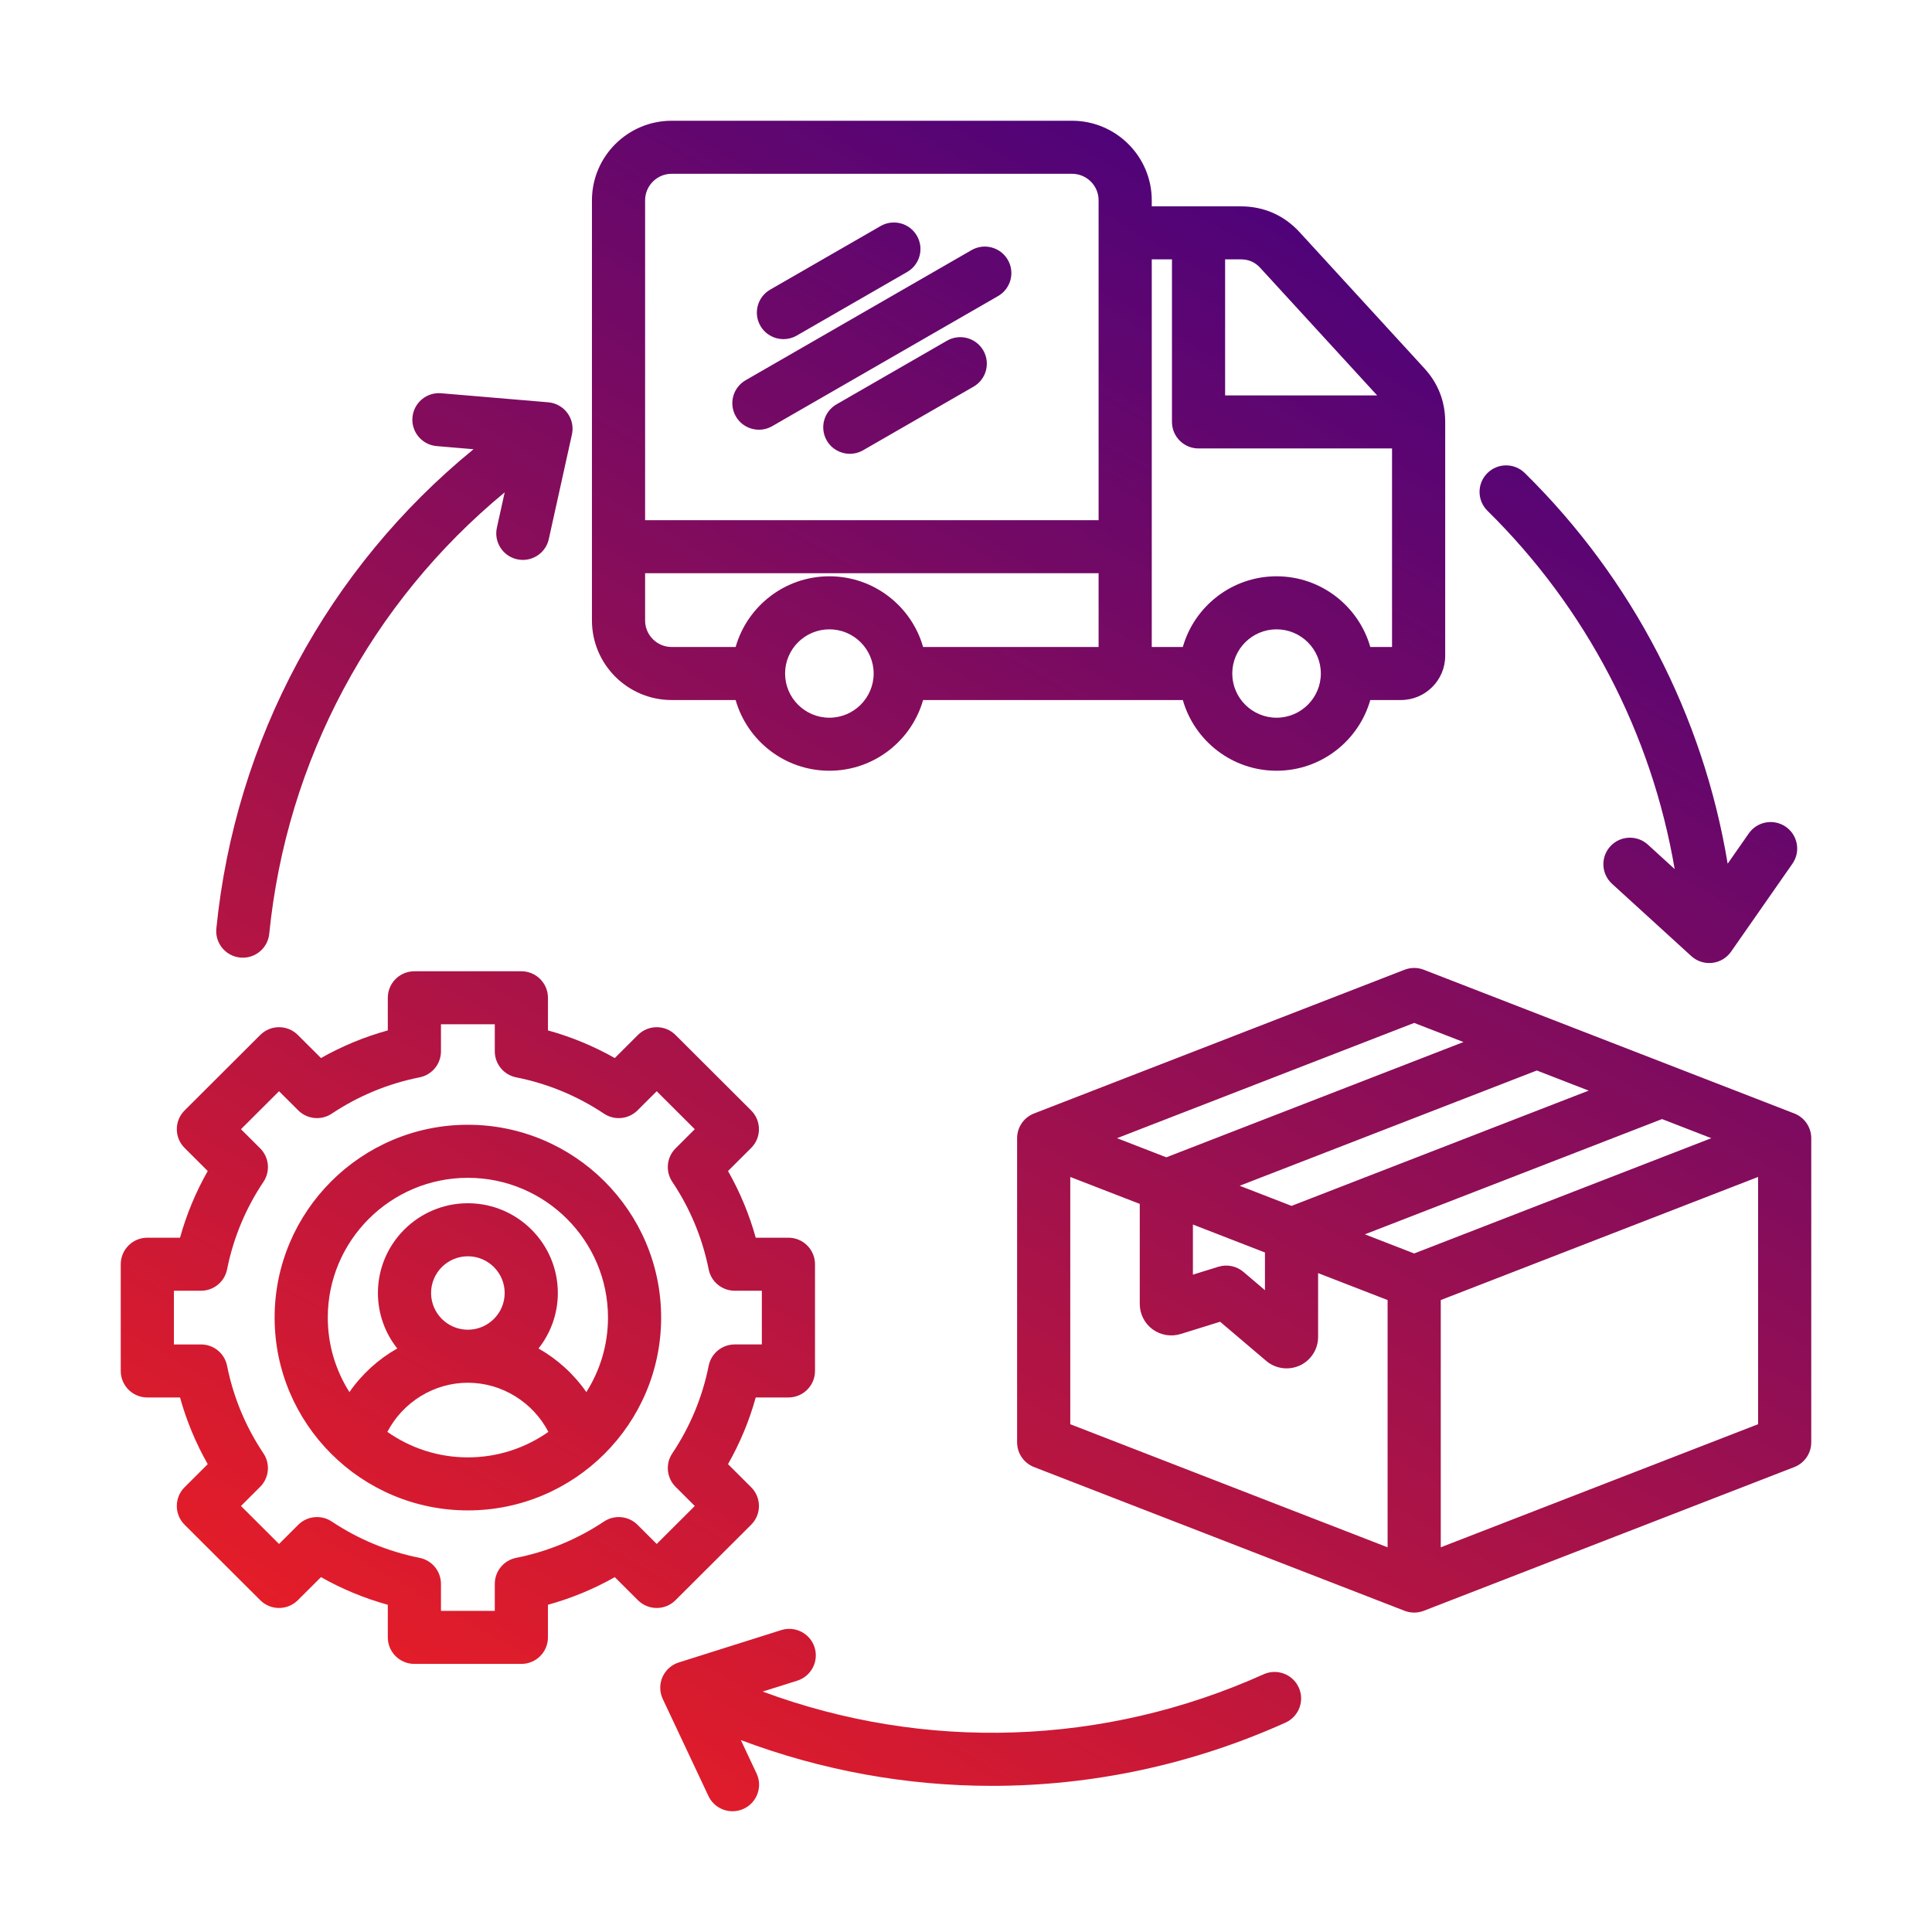 <svg width="128" height="128" viewBox="0 0 128 128" fill="none" xmlns="http://www.w3.org/2000/svg">
<path d="M86.047 111.804C86.447 112.688 86.053 113.729 85.167 114.128C78.964 116.923 72.336 118.318 65.716 118.318C60.078 118.318 54.445 117.305 49.083 115.284L50.124 117.496C50.537 118.374 50.159 119.42 49.278 119.833C49.036 119.946 48.782 120 48.531 120C47.87 120 47.236 119.626 46.936 118.99L43.91 112.562C43.694 112.104 43.687 111.575 43.89 111.111C44.094 110.647 44.489 110.293 44.972 110.141L51.758 107.998C52.686 107.706 53.675 108.218 53.968 109.143C54.261 110.068 53.748 111.055 52.821 111.348L50.531 112.071C61.267 116.055 73.154 115.685 83.717 110.926C84.603 110.526 85.647 110.92 86.047 111.804ZM15.911 63.44C15.97 63.446 16.029 63.449 16.088 63.449C16.982 63.449 17.747 62.773 17.838 61.866C18.988 50.36 24.611 39.904 33.437 32.62L32.92 34.96C32.711 35.907 33.31 36.845 34.26 37.054C34.388 37.082 34.516 37.096 34.641 37.096C35.45 37.095 36.178 36.537 36.359 35.717L37.892 28.783C38.002 28.288 37.892 27.77 37.591 27.363C37.29 26.954 36.827 26.696 36.321 26.653L29.229 26.054C28.261 25.971 27.408 26.69 27.326 27.657C27.244 28.623 27.963 29.474 28.932 29.555L31.374 29.762C21.73 37.639 15.585 49.004 14.334 61.517C14.237 62.483 14.943 63.344 15.911 63.44ZM110.951 57.578L109.177 55.959C108.459 55.305 107.346 55.354 106.689 56.07C106.033 56.786 106.083 57.898 106.801 58.553L112.053 63.344C112.38 63.642 112.804 63.804 113.242 63.804C113.306 63.804 113.372 63.801 113.437 63.794C113.941 63.737 114.397 63.467 114.687 63.051L118.753 57.223C119.308 56.426 119.112 55.332 118.314 54.777C117.516 54.224 116.418 54.419 115.862 55.216L114.462 57.223C112.848 47.44 108.161 38.368 101.021 31.339C100.329 30.657 99.214 30.665 98.531 31.356C97.848 32.047 97.856 33.159 98.548 33.84C105.104 40.294 109.425 48.607 110.951 57.578ZM39.218 41.109V13.27C39.218 10.364 41.588 8 44.5 8H71.025C73.937 8 76.307 10.364 76.307 13.27V13.671H82.206C83.729 13.671 85.077 14.263 86.104 15.385L94.364 24.398C95.282 25.4 95.748 26.597 95.748 27.954V43.451C95.748 45.065 94.431 46.379 92.813 46.379H90.785C90.016 49.079 87.525 51.063 84.575 51.063C81.626 51.063 79.134 49.079 78.365 46.379H61.158C60.389 49.079 57.897 51.063 54.948 51.063C51.998 51.063 49.506 49.079 48.738 46.379H44.5C41.587 46.379 39.218 44.015 39.218 41.109ZM44.5 42.865H48.738C49.507 40.165 51.998 38.181 54.948 38.181C57.898 38.181 60.389 40.165 61.158 42.865H72.785V37.978H42.74V41.109C42.74 42.077 43.53 42.865 44.5 42.865ZM57.882 44.622C57.882 43.008 56.566 41.695 54.948 41.695C53.33 41.695 52.014 43.008 52.014 44.622C52.014 46.237 53.33 47.55 54.948 47.55C56.566 47.55 57.882 46.236 57.882 44.622ZM87.509 44.622C87.509 43.008 86.193 41.695 84.575 41.695C82.957 41.695 81.641 43.008 81.641 44.622C81.641 46.237 82.957 47.55 84.575 47.55C86.193 47.55 87.509 46.236 87.509 44.622ZM82.205 17.184H81.167V26.197H91.24L83.504 17.756C83.148 17.366 82.735 17.184 82.205 17.184ZM76.307 17.184V42.865H78.365C79.134 40.165 81.626 38.181 84.575 38.181C87.525 38.181 90.017 40.165 90.785 42.865H92.226V29.711H79.407C78.434 29.711 77.646 28.924 77.646 27.954V17.184H76.307ZM42.74 13.27V34.464H72.785V13.27C72.785 12.302 71.995 11.514 71.025 11.514H44.5C43.53 11.514 42.74 12.302 42.74 13.27ZM50.281 28.471C50.58 28.471 50.883 28.395 51.16 28.235L66.125 19.615C66.968 19.129 67.256 18.055 66.77 17.215C66.284 16.375 65.207 16.086 64.365 16.572L49.399 25.192C48.557 25.677 48.268 26.752 48.755 27.592C49.081 28.155 49.673 28.471 50.281 28.471ZM62.739 22.573L55.422 26.788C54.58 27.273 54.291 28.348 54.777 29.188C55.103 29.751 55.695 30.067 56.304 30.067C56.602 30.067 56.905 29.991 57.183 29.831L64.5 25.617C65.342 25.131 65.631 24.057 65.145 23.216C64.658 22.377 63.582 22.088 62.739 22.573ZM51.907 22.469C52.206 22.469 52.508 22.393 52.786 22.233L60.103 18.018C60.945 17.533 61.234 16.459 60.747 15.619C60.261 14.779 59.184 14.49 58.342 14.976L51.025 19.19C50.183 19.675 49.894 20.75 50.38 21.59C50.706 22.154 51.298 22.469 51.907 22.469ZM120 75.408V95.559C120 96.284 119.554 96.934 118.877 97.197L94.331 106.719C94.126 106.798 93.909 106.838 93.693 106.838C93.477 106.838 93.26 106.798 93.055 106.719L68.509 97.197C67.832 96.934 67.386 96.284 67.386 95.559V75.408C67.386 74.683 67.832 74.033 68.509 73.77L93.055 64.249C93.465 64.089 93.921 64.089 94.331 64.249L118.877 73.77C119.554 74.033 120 74.683 120 75.408ZM113.38 75.408L110.114 74.141L90.427 81.778L93.693 83.045L113.38 75.408ZM85.568 79.893L105.255 72.256L101.818 70.923L82.131 78.56L85.568 79.893ZM79.034 84.449L80.717 83.927C81.293 83.748 81.922 83.876 82.381 84.267L83.806 85.478V82.98L79.033 81.128V84.449H79.034ZM74.006 75.408L77.273 76.675L96.959 69.038L93.693 67.771L74.006 75.408ZM70.908 94.358L91.932 102.513V86.132L87.328 84.346V88.577C87.328 89.387 86.853 90.129 86.116 90.468C85.838 90.596 85.54 90.658 85.244 90.658C84.756 90.658 84.272 90.489 83.888 90.162L80.837 87.569L78.219 88.382C77.587 88.577 76.892 88.46 76.36 88.07C75.829 87.679 75.512 87.052 75.512 86.393V79.761L70.908 77.976V94.358H70.908ZM116.478 94.358V77.976L95.454 86.132V102.513L116.478 94.358ZM44.754 106.018C44.424 106.348 43.976 106.533 43.509 106.533C43.042 106.533 42.594 106.348 42.264 106.018L40.731 104.489C39.332 105.28 37.851 105.893 36.303 106.32V108.482C36.303 109.452 35.515 110.238 34.542 110.238H27.454C26.482 110.238 25.693 109.452 25.693 108.482V106.32C24.146 105.893 22.664 105.28 21.265 104.489L19.732 106.018C19.045 106.704 17.93 106.704 17.242 106.018L12.23 101.018C11.542 100.332 11.542 99.219 12.23 98.533L13.763 97.004C12.97 95.609 12.356 94.131 11.927 92.586H9.761C8.788 92.586 8 91.8 8 90.829V83.758C8 82.788 8.788 82.001 9.761 82.001H11.927C12.355 80.457 12.97 78.98 13.763 77.583L12.23 76.054C11.542 75.368 11.542 74.256 12.23 73.57L17.242 68.569C17.93 67.883 19.045 67.883 19.732 68.569L21.265 70.098C22.664 69.307 24.145 68.695 25.693 68.267V66.106C25.693 65.135 26.482 64.349 27.454 64.349H34.542C35.514 64.349 36.303 65.135 36.303 66.106V68.267C37.85 68.694 39.331 69.307 40.731 70.099L42.264 68.569C42.594 68.24 43.042 68.055 43.509 68.055C43.976 68.055 44.424 68.24 44.754 68.569L49.766 73.57C50.454 74.256 50.454 75.368 49.766 76.054L48.233 77.583C49.026 78.979 49.64 80.457 50.069 82.001H52.235C53.208 82.001 53.996 82.788 53.996 83.758V90.829C53.996 91.8 53.208 92.586 52.235 92.586H50.069C49.641 94.13 49.026 95.608 48.233 97.004L49.766 98.534C50.454 99.219 50.454 100.332 49.766 101.018L44.754 106.018ZM43.509 102.291L46.031 99.776L44.76 98.508C44.166 97.915 44.075 96.987 44.541 96.29C45.725 94.52 46.536 92.567 46.952 90.486C47.116 89.664 47.839 89.072 48.679 89.072H50.474V85.515H48.679C47.839 85.515 47.116 84.923 46.952 84.101C46.535 82.02 45.724 80.067 44.54 78.297C44.074 77.6 44.166 76.672 44.76 76.08L46.031 74.812L43.509 72.296L42.238 73.564C41.645 74.156 40.714 74.248 40.016 73.783C38.24 72.601 36.283 71.791 34.198 71.377C33.374 71.213 32.781 70.492 32.781 69.654V67.862H29.215V69.654C29.215 70.492 28.622 71.213 27.798 71.377C25.712 71.792 23.754 72.601 21.98 73.782C21.282 74.248 20.352 74.156 19.758 73.564L18.487 72.296L15.965 74.812L17.236 76.079C17.83 76.672 17.922 77.6 17.456 78.297C16.271 80.068 15.46 82.021 15.044 84.101C14.88 84.923 14.157 85.515 13.317 85.515H11.522V89.073H13.317C14.157 89.073 14.88 89.664 15.044 90.486C15.46 92.568 16.271 94.521 17.455 96.291C17.921 96.988 17.829 97.916 17.236 98.508L15.965 99.776L18.487 102.292L19.757 101.024C20.351 100.432 21.281 100.34 21.98 100.805C23.755 101.987 25.713 102.796 27.798 103.211C28.622 103.375 29.215 104.096 29.215 104.934V106.725H32.781V104.934C32.781 104.096 33.374 103.375 34.198 103.211C36.284 102.796 38.242 101.986 40.016 100.805C40.714 100.34 41.645 100.432 42.239 101.024L43.509 102.291ZM43.802 87.294C43.802 94.338 38.058 100.068 30.998 100.068C23.938 100.068 18.194 94.338 18.194 87.294C18.194 80.25 23.938 74.519 30.998 74.519C38.058 74.519 43.802 80.25 43.802 87.294ZM30.998 96.555C32.982 96.555 34.822 95.928 36.332 94.866C35.312 92.906 33.256 91.61 30.998 91.61C28.74 91.61 26.684 92.906 25.664 94.866C27.174 95.928 29.014 96.555 30.998 96.555ZM30.998 88.097C32.342 88.097 33.436 87.005 33.436 85.665C33.436 84.323 32.342 83.232 30.998 83.232C29.654 83.232 28.56 84.323 28.56 85.665C28.56 87.005 29.654 88.097 30.998 88.097ZM40.281 87.294C40.281 82.187 36.116 78.033 30.998 78.033C25.88 78.033 21.716 82.187 21.716 87.294C21.716 89.108 22.243 90.8 23.15 92.23C23.977 91.038 25.065 90.05 26.319 89.34C25.518 88.327 25.038 87.051 25.038 85.664C25.038 82.386 27.712 79.718 30.998 79.718C34.285 79.718 36.958 82.386 36.958 85.664C36.958 87.051 36.478 88.327 35.678 89.34C36.931 90.05 38.019 91.038 38.846 92.23C39.753 90.8 40.281 89.108 40.281 87.294Z" fill="url(#paint0_linear_10380_1330)"/>
<defs>
<linearGradient id="paint0_linear_10380_1330" x1="40.282" y1="119.359" x2="96.796" y2="21.248" gradientUnits="userSpaceOnUse">
<stop stop-color="#E41D28"/>
<stop offset="1" stop-color="#4F0379"/>
</linearGradient>
</defs>
</svg>
